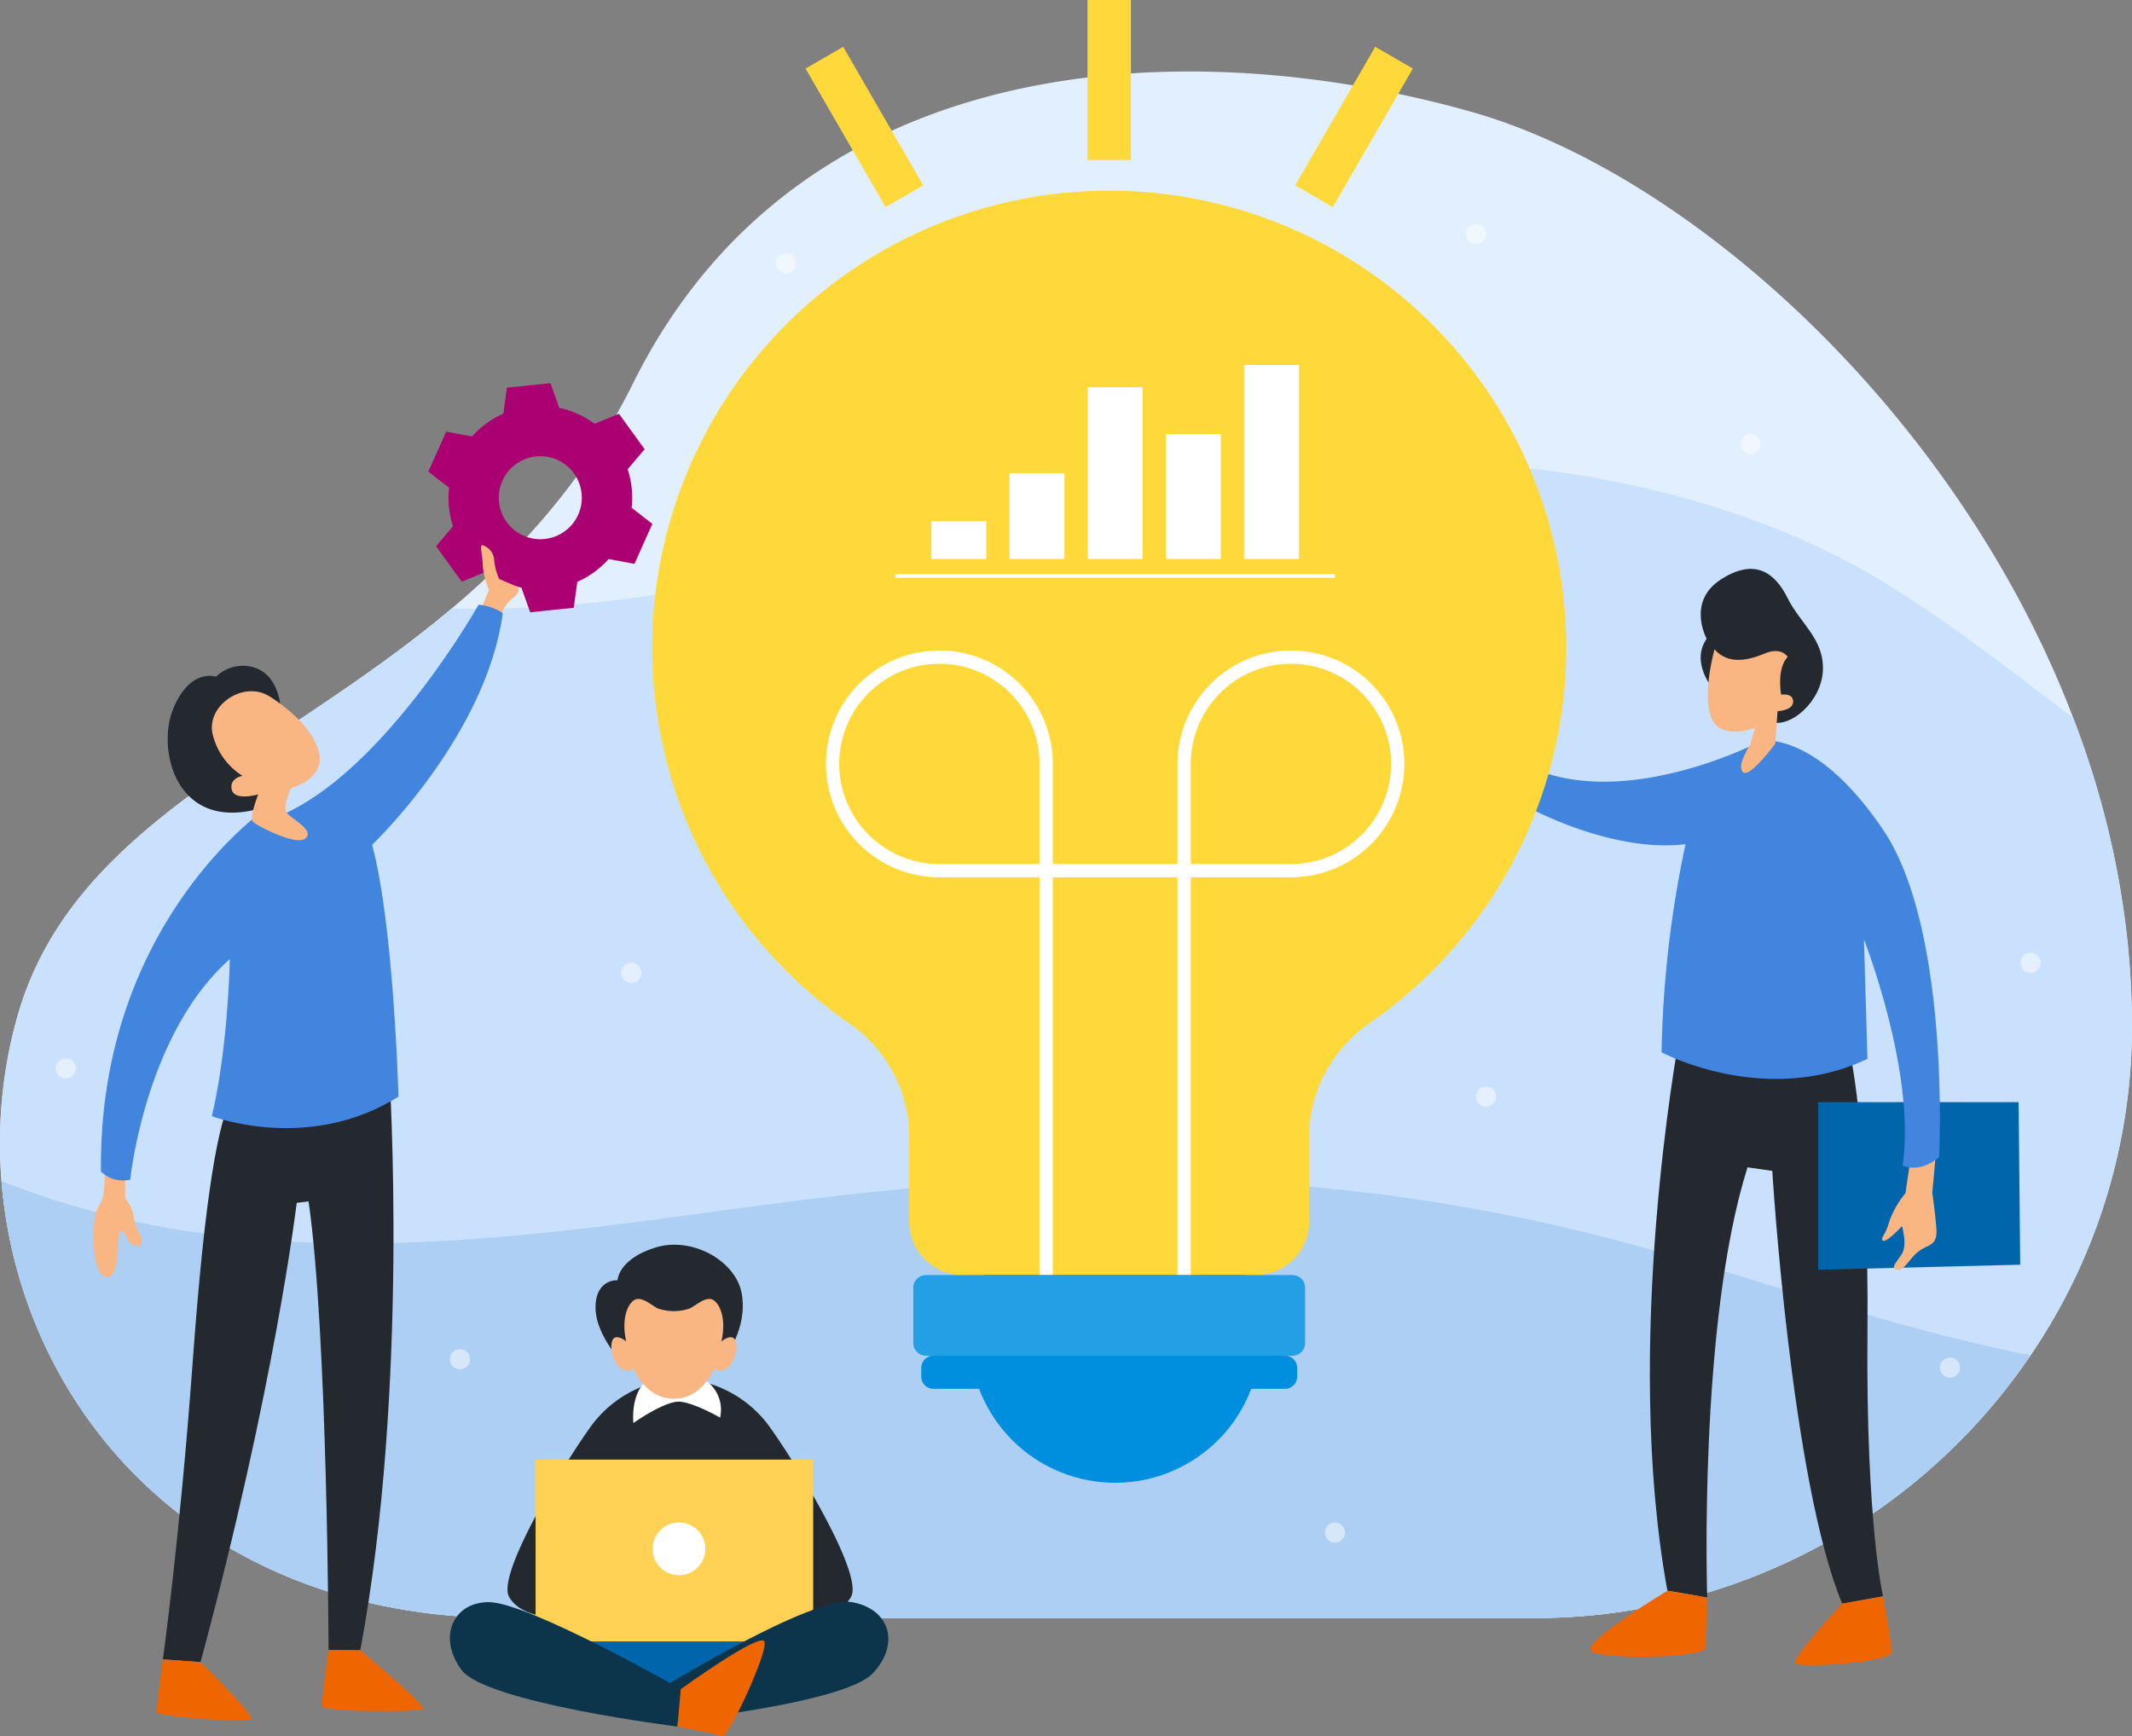 <svg xmlns="http://www.w3.org/2000/svg" width="321.421" height="261.79" viewBox="0 0 321.421 261.79">
  <rect x="0" y="0" width="321.421" height="261.79" fill="#808080" stroke="none"/>
  <g id="Group_13" data-name="Group 13" transform="translate(-322.618 -135.238)">
    <g id="Group_4" data-name="Group 4">
      <path id="Path_1" data-name="Path 1" d="M399.128,379.221h154.79A90.387,90.387,0,0,0,632.5,333.579a88.137,88.137,0,0,0,11.526-45.048q-.021-1.329-.064-2.678c-2.107-64.768-56.877-121.7-99.535-133.758s-101.153-9.834-126.355,40.918-81.341,54.931-92.828,95.482S340.2,379.221,399.128,379.221Z" fill="#e1effe"/>
      <path id="Path_2" data-name="Path 2" d="M635.169,243.473c-9.565-7.177-18.969-14.7-29.238-20.857-13.238-7.945-28.52-12.823-43.673-15.466-15.935-2.78-32.265-2.795-48.318-1.088-16.608,1.765-32.812,5.643-49,9.631-24.206,5.965-49.257,12-74.218,11.291-26.236,22.117-57.266,32.522-65.478,61.511-11.486,40.552,14.949,90.726,73.882,90.726h154.79A90.387,90.387,0,0,0,632.5,333.579a88.137,88.137,0,0,0,11.526-45.048q-.021-1.329-.064-2.678A130.816,130.816,0,0,0,635.169,243.473Z" fill="#c9e1fd"/>
      <path id="Path_3" data-name="Path 3" d="M604.881,333.689c-14.246-4.1-28.3-8.924-42.7-12.489a279.428,279.428,0,0,0-44.248-7.207,331.663,331.663,0,0,0-44.46-.568c-14.987.779-29.818,2.669-44.675,4.712-27.978,3.846-56.709,7.274-84.683,1.52a129.9,129.9,0,0,1-21.266-6.313c2.7,33.664,29.054,65.877,76.274,65.877h154.79A90.377,90.377,0,0,0,628.744,339.6C620.718,338,612.751,335.953,604.881,333.689Z" fill="#accff3"/>
    </g>
    <g id="Group_5" data-name="Group 5">
      <path id="Path_4" data-name="Path 4" d="M417.856,208.864a13.826,13.826,0,0,0-.614-2.874l2.561-3.013-1.868-2.581-.134-.184-1.868-2.581-3.675,1.5a13.832,13.832,0,0,0-5.322-2.393l-1.328-3.722-3.169.328-.226.023-3.17.327-.538,3.916a13.816,13.816,0,0,0-4.719,3.431l-3.9-.714-1.3,2.908-.093.208-1.3,2.909,3.123,2.425a13.72,13.72,0,0,0,.6,5.812l-2.56,3.013,1.868,2.581.134.184,1.868,2.581,3.675-1.5a13.829,13.829,0,0,0,5.321,2.393l1.328,3.722,3.17-.328.226-.023,3.17-.328.538-3.915a13.825,13.825,0,0,0,4.719-3.431l3.9.714,1.3-2.908.093-.208,1.3-2.909-3.123-2.425A13.857,13.857,0,0,0,417.856,208.864Zm-13.136,7.648a6.257,6.257,0,1,1,5.58-6.867A6.258,6.258,0,0,1,404.72,216.512Z" fill="#ab0072"/>
      <path id="Path_5" data-name="Path 5" d="M395.39,226.471l.945-2.279a12.725,12.725,0,0,1-.945-3.682c.031-1.313-.558-3.28,0-3.051a2.477,2.477,0,0,1,1.738,2.263,8.558,8.558,0,0,0,.757,2.821l2.917,1.247s.274.86-1.011,1.742a6.449,6.449,0,0,0-1.906,3.047Z" fill="#f9b582"/>
      <path id="Path_6" data-name="Path 6" d="M381.31,297.093s3.085,47.2-4.376,86.976l-4.783-.02s-.136-47.743-3.014-67.657l-1.786.222s-3.28,27.682-14.5,69.246l-5.682-.409s2.549-18.155,4.485-44.677,3.893-35.883,5.861-40.18S381.31,297.093,381.31,297.093Z" fill="#24292f"/>
      <path id="Path_7" data-name="Path 7" d="M341.483,311.119v4.825a5.9,5.9,0,0,1,1.351,2.982c.176,1.686,1.7,3.367.951,3.994s-1.739-.153-2.3-1.5-1.07-.362-1.067,1.265c.005,3.081-.58,5.706-2.092,5.026s-1.81-5.147-1.486-8.32c.273-2.674,1.194-2.12,1.44-4.617a52.621,52.621,0,0,0,.147-5.663Z" fill="#f9b582"/>
      <path id="Path_8" data-name="Path 8" d="M364.968,242.429s-.039-5.531-4.339-6.634a5.832,5.832,0,0,0-5.453,1.485s-3.92-1.409-6.481,4.929c-2.448,6.06.431,18.468,13.064,14.946Z" fill="#24292f"/>
      <path id="Path_9" data-name="Path 9" d="M362.682,257.177s-25.29,17.415-24.838,54.719a4.79,4.79,0,0,0,4.411,1.213s2.2-21.916,15.008-33.244c0,0-.228,13.254-2.706,23.667,0,0,14.5,5.616,28.133-2.938,0,0-.7-25.892-3.975-37.969,0,0,17.159-16.3,19.707-34.936a7.643,7.643,0,0,0-3.655-1.265s-13.547,24.066-28.915,31.348Z" fill="#4185df"/>
      <path id="Path_10" data-name="Path 10" d="M363.2,240.214s5.854,3.43,7.352,7.954-4.039,5.893-4.039,5.893-1.337,2.771-.659,3.711,4.263,2.657,2.816,3.887-7.568-2.069-7.939-2.522c-.551-.676.82-4.118.82-4.118s-3.546,1.052-3.986-.7,1.614-2.094,1.614-2.094a10.239,10.239,0,0,1-4.484-6.192C353.609,241.7,359.24,237.786,363.2,240.214Z" fill="#f9b582"/>
      <path id="Path_11" data-name="Path 11" d="M352.853,385.86s8.236,8.05,7.573,8.619-14.208-.371-14.206-1.108.951-7.92.951-7.92Z" fill="#ef6600"/>
      <path id="Path_12" data-name="Path 12" d="M376.934,384.069s10.369,8.638,9.487,8.969-14.994.366-15.2-.493.927-8.5.927-8.5Z" fill="#ef6600"/>
    </g>
    <g id="Group_6" data-name="Group 6">
      <path id="Path_13" data-name="Path 13" d="M575.769,291.629c-.1.878-8.586,46.275-1.772,83.467l6,1.028s-1.364-41.283,6.076-64.87l3.735.536s2.836,46.641,10.53,65.251l6.164-1.1s-2.593-11.064-2.346-39.837-2.484-41.342-2.484-41.342l-8.4-8.907Z" fill="#24292f"/>
      <path id="Path_14" data-name="Path 14" d="M596.736,301.422h30.209l.241,24.516-30.451.764Z" fill="#0065ab"/>
      <path id="Path_15" data-name="Path 15" d="M610.8,308.944l-.914,6.211a14.145,14.145,0,0,0-2.461,4.325c-.486,1.945-1.432,2.513-.918,2.837s2.863-2.188,2.863-2.188.811,2.836,0,4.133-1.858,2.269-.726,2.431,1.863-1.783,3.321-2.836,2.8-.73,2.574-3.485-.609-5.277-.609-5.277l.609-6.641Z" fill="#f9b582"/>
      <path id="Path_16" data-name="Path 16" d="M588.122,246.974s-19.439,10.229-34.067,4.268l-1.278,5.608s12.7,7.059,23.953,5.672a163.43,163.43,0,0,0-3.613,31.383s15.582,8.342,31.04.995l-.529-18.008s7.885,20.1,5.83,34.078c0,0,2.368,1.335,5.507-1.261,0,0,1.755-34.26-8.462-49.367S588.122,246.974,588.122,246.974Z" fill="#4185df"/>
      <path id="Path_17" data-name="Path 17" d="M580.932,239.182s-3.533-4.013-1.018-7.627c0,0-3.078-5.58,2.159-8.953,5.159-3.322,8.185-.946,10.06,2.848s5.487,6.123,5.308,10.834-4.887,8.774-7.814,7.81S580.932,239.182,580.932,239.182Z" fill="#24292f"/>
      <path id="Path_18" data-name="Path 18" d="M581.1,233.154s-1.9,6.685-.506,10.281,6.636,1.536,6.636,1.536l-.756,2.576s-2.115,3.175-1.089,4.126,4.863-4.29,4.863-4.29l.358-4.912s2.349-.08,2.349-1.436-1.808-1.053-1.808-1.053-.735-3.859.984-5.705c0,0-.929-1.526-3.352-.539S583.286,235.61,581.1,233.154Z" fill="#f9b582"/>
      <path id="Path_19" data-name="Path 19" d="M574,375.1s-12.943,7.782-11.512,9.086,17.306,1.157,17.288-.545.225-7.513.225-7.513Z" fill="#ef6600"/>
      <path id="Path_20" data-name="Path 20" d="M600.339,377.041s-7.857,8.436-7.062,9.051,14.775-.036,14.578-1.91-1.352-8.243-1.352-8.243Z" fill="#ef6600"/>
    </g>
    <g id="Group_7" data-name="Group 7">
      <rect id="Rectangle_5" data-name="Rectangle 5" width="28.371" height="14.576" transform="translate(410.079 377.375)" fill="#0065ab"/>
      <path id="Path_21" data-name="Path 21" d="M438.115,349.68A17.63,17.63,0,0,0,430,344.006l-4.852-1.4-4.853,1.4a17.63,17.63,0,0,0-8.115,5.674c-3.2,4.127-14.794,22.64-12.83,26.306s8.9,3.218,8.9,3.218h33.789s6.939.448,8.9-3.218S441.319,353.807,438.115,349.68Z" fill="#24292f"/>
      <path id="Path_22" data-name="Path 22" d="M420.286,343.281c-.207.069-2.514,1.748-2.179,6.535,0,0,4.8-3.417,7.041-3.218S431.181,349,431.181,349a5.373,5.373,0,0,0-1.549-5.1C427.25,341.419,420.286,343.281,420.286,343.281Z" fill="#fff"/>
      <path id="Path_23" data-name="Path 23" d="M415.94,340.192s-3.241-3.675-3.517-7.231,1.718-4.732,3.289-4.678c0,0,.109-3.185,5.68-4.924s12.033,1.99,13.011,6.733-1.907,8.915-1.907,8.915l-8.693,1.185Z" fill="#24292f"/>
      <path id="Path_24" data-name="Path 24" d="M433.258,337.043c-.634-.567-1.873.454-1.873.454.892-4.041-.638-6.3-1.667-6.389s-1.954.781-3.033,1.4a7.463,7.463,0,0,1-4.965,0c-1.079-.621-2-1.487-3.032-1.4s-2.56,2.348-1.667,6.389c0,0-1.24-1.021-1.874-.454s-.484,3.011.811,4.28,2.125.2,2.125.2,1.785,4.631,6.12,4.631,6.119-4.631,6.119-4.631.829,1.072,2.125-.2S433.892,337.61,433.258,337.043Z" fill="#f9b582"/>
      <rect id="Rectangle_6" data-name="Rectangle 6" width="41.849" height="27.415" transform="translate(403.365 355.325)" fill="#ffd255"/>
      <circle id="Ellipse_1" data-name="Ellipse 1" cx="3.978" cy="3.978" r="3.978" transform="translate(421.002 364.805)" fill="#fff"/>
      <path id="Path_25" data-name="Path 25" d="M425.247,389.936s-22.949-13.117-28.963-13.117c-5.341,0-7.738,5.274-4.085,10.219s32.555,8.54,32.555,8.54Z" fill="#0c344a"/>
      <path id="Path_26" data-name="Path 26" d="M422.11,389.936s23.05-14.209,28.963-13.117,7.165,6.5,3.1,10.757c-4.245,4.446-29.42,7.08-29.42,7.08Z" fill="#0c344a"/>
      <path id="Path_27" data-name="Path 27" d="M425.247,389.936s11.886-8.578,12.6-7.2-5.437,14.591-6.333,14.283-6.758-1.445-6.758-1.445Z" fill="#ef6600"/>
    </g>
    <g id="Group_10" data-name="Group 10">
      <circle id="Ellipse_2" data-name="Ellipse 2" cx="21.936" cy="21.936" r="21.936" transform="translate(464.314 353.133) rotate(-76.589)" fill="#008fdf"/>
      <path id="Path_28" data-name="Path 28" d="M558.745,232.885a68.9,68.9,0,1,0-108.122,56.65,21.312,21.312,0,0,1,6.014,6.339,20.5,20.5,0,0,1,3.056,10.75v12.827a8.049,8.049,0,0,0,8.049,8.049h44.2a8.047,8.047,0,0,0,8.048-8.049V306.628a20.436,20.436,0,0,1,2.742-10.2,21.525,21.525,0,0,1,6.381-6.924A68.813,68.813,0,0,0,558.745,232.885Z" fill="#ffd939"/>
      <path id="Path_29" data-name="Path 29" d="M517.239,233.322a17.121,17.121,0,0,0-17.1,17.1v15.1h-18.8v-15.1a17.1,17.1,0,1,0-17.1,17.1h15.1V327.5h2V267.523h18.8V327.5h2V267.523h15.1a17.1,17.1,0,0,0,0-34.2Zm-37.9,32.2h-15.1a15.1,15.1,0,1,1,15.1-15.1Zm37.9,0h-15.1v-15.1a15.1,15.1,0,1,1,15.1,15.1Z" fill="#fff"/>
      <path id="Path_30" data-name="Path 30" d="M517.468,339.658H462.217a1.91,1.91,0,0,1-1.912-1.912v-8.334a1.911,1.911,0,0,1,1.912-1.912h55.251a1.912,1.912,0,0,1,1.913,1.912v8.334a1.91,1.91,0,0,1-1.913,1.912Z" fill="#23a0e5"/>
      <path id="Path_31" data-name="Path 31" d="M516.343,344.654h-53a1.835,1.835,0,0,1-1.834-1.835v-1.326a1.836,1.836,0,0,1,1.834-1.835h53a1.837,1.837,0,0,1,1.835,1.835v1.326a1.834,1.834,0,0,1-1.835,1.835Z" fill="#008fdf"/>
      <g id="Group_9" data-name="Group 9">
        <g id="Group_8" data-name="Group 8">
          <rect id="Rectangle_7" data-name="Rectangle 7" width="8.278" height="5.69" transform="translate(463.029 213.836)" fill="#fff"/>
          <rect id="Rectangle_8" data-name="Rectangle 8" width="8.278" height="12.948" transform="translate(474.815 206.578)" fill="#fff"/>
          <rect id="Rectangle_9" data-name="Rectangle 9" width="8.278" height="25.896" transform="translate(486.6 193.63)" fill="#fff"/>
          <rect id="Rectangle_10" data-name="Rectangle 10" width="8.278" height="18.83" transform="translate(498.386 200.695)" fill="#fff"/>
          <rect id="Rectangle_11" data-name="Rectangle 11" width="8.278" height="29.257" transform="translate(510.172 190.269)" fill="#fff"/>
        </g>
        <rect id="Rectangle_12" data-name="Rectangle 12" width="66.284" height="0.561" transform="translate(457.598 221.805)" fill="#fff"/>
      </g>
    </g>
    <rect id="Rectangle_13" data-name="Rectangle 13" width="6.555" height="24.123" transform="translate(486.565 135.238)" fill="#ffd939"/>
    <g id="Group_11" data-name="Group 11">
      <rect id="Rectangle_14" data-name="Rectangle 14" width="6.555" height="24.123" transform="translate(444.064 145.572) rotate(-30)" fill="#ffd939"/>
      <rect id="Rectangle_15" data-name="Rectangle 15" width="6.555" height="24.123" transform="translate(523.56 166.463) rotate(-150)" fill="#ffd939"/>
    </g>
    <g id="Group_12" data-name="Group 12" opacity="0.5">
      <path id="Path_32" data-name="Path 32" d="M419.316,281.929a1.518,1.518,0,1,1-1.517-1.518A1.517,1.517,0,0,1,419.316,281.929Z" fill="#fff"/>
      <path id="Path_33" data-name="Path 33" d="M334.057,296.357a1.518,1.518,0,1,1-1.518-1.518A1.518,1.518,0,0,1,334.057,296.357Z" fill="#fff"/>
      <circle id="Ellipse_3" data-name="Ellipse 3" cx="1.518" cy="1.518" r="1.518" transform="translate(543.624 169.005)" fill="#fff"/>
      <path id="Path_34" data-name="Path 34" d="M548.177,300.594a1.517,1.517,0,1,1-1.517-1.518A1.517,1.517,0,0,1,548.177,300.594Z" fill="#fff"/>
      <circle id="Ellipse_4" data-name="Ellipse 4" cx="1.518" cy="1.518" r="1.518" transform="translate(439.605 173.428)" fill="#fff"/>
      <circle id="Ellipse_5" data-name="Ellipse 5" cx="1.518" cy="1.518" r="1.518" transform="translate(615.08 339.929)" fill="#fff"/>
      <path id="Path_35" data-name="Path 35" d="M393.483,340.192a1.518,1.518,0,1,1-1.518-1.518A1.518,1.518,0,0,1,393.483,340.192Z" fill="#fff"/>
      <path id="Path_36" data-name="Path 36" d="M525.4,366.323a1.517,1.517,0,1,1-1.517-1.518A1.517,1.517,0,0,1,525.4,366.323Z" fill="#fff"/>
      <path id="Path_37" data-name="Path 37" d="M588.038,202.213a1.518,1.518,0,1,1-1.518-1.518A1.519,1.519,0,0,1,588.038,202.213Z" fill="#fff"/>
      <path id="Path_38" data-name="Path 38" d="M630.262,280.411a1.518,1.518,0,1,1-1.518-1.518A1.518,1.518,0,0,1,630.262,280.411Z" fill="#fff"/>
    </g>
  </g>
</svg>
